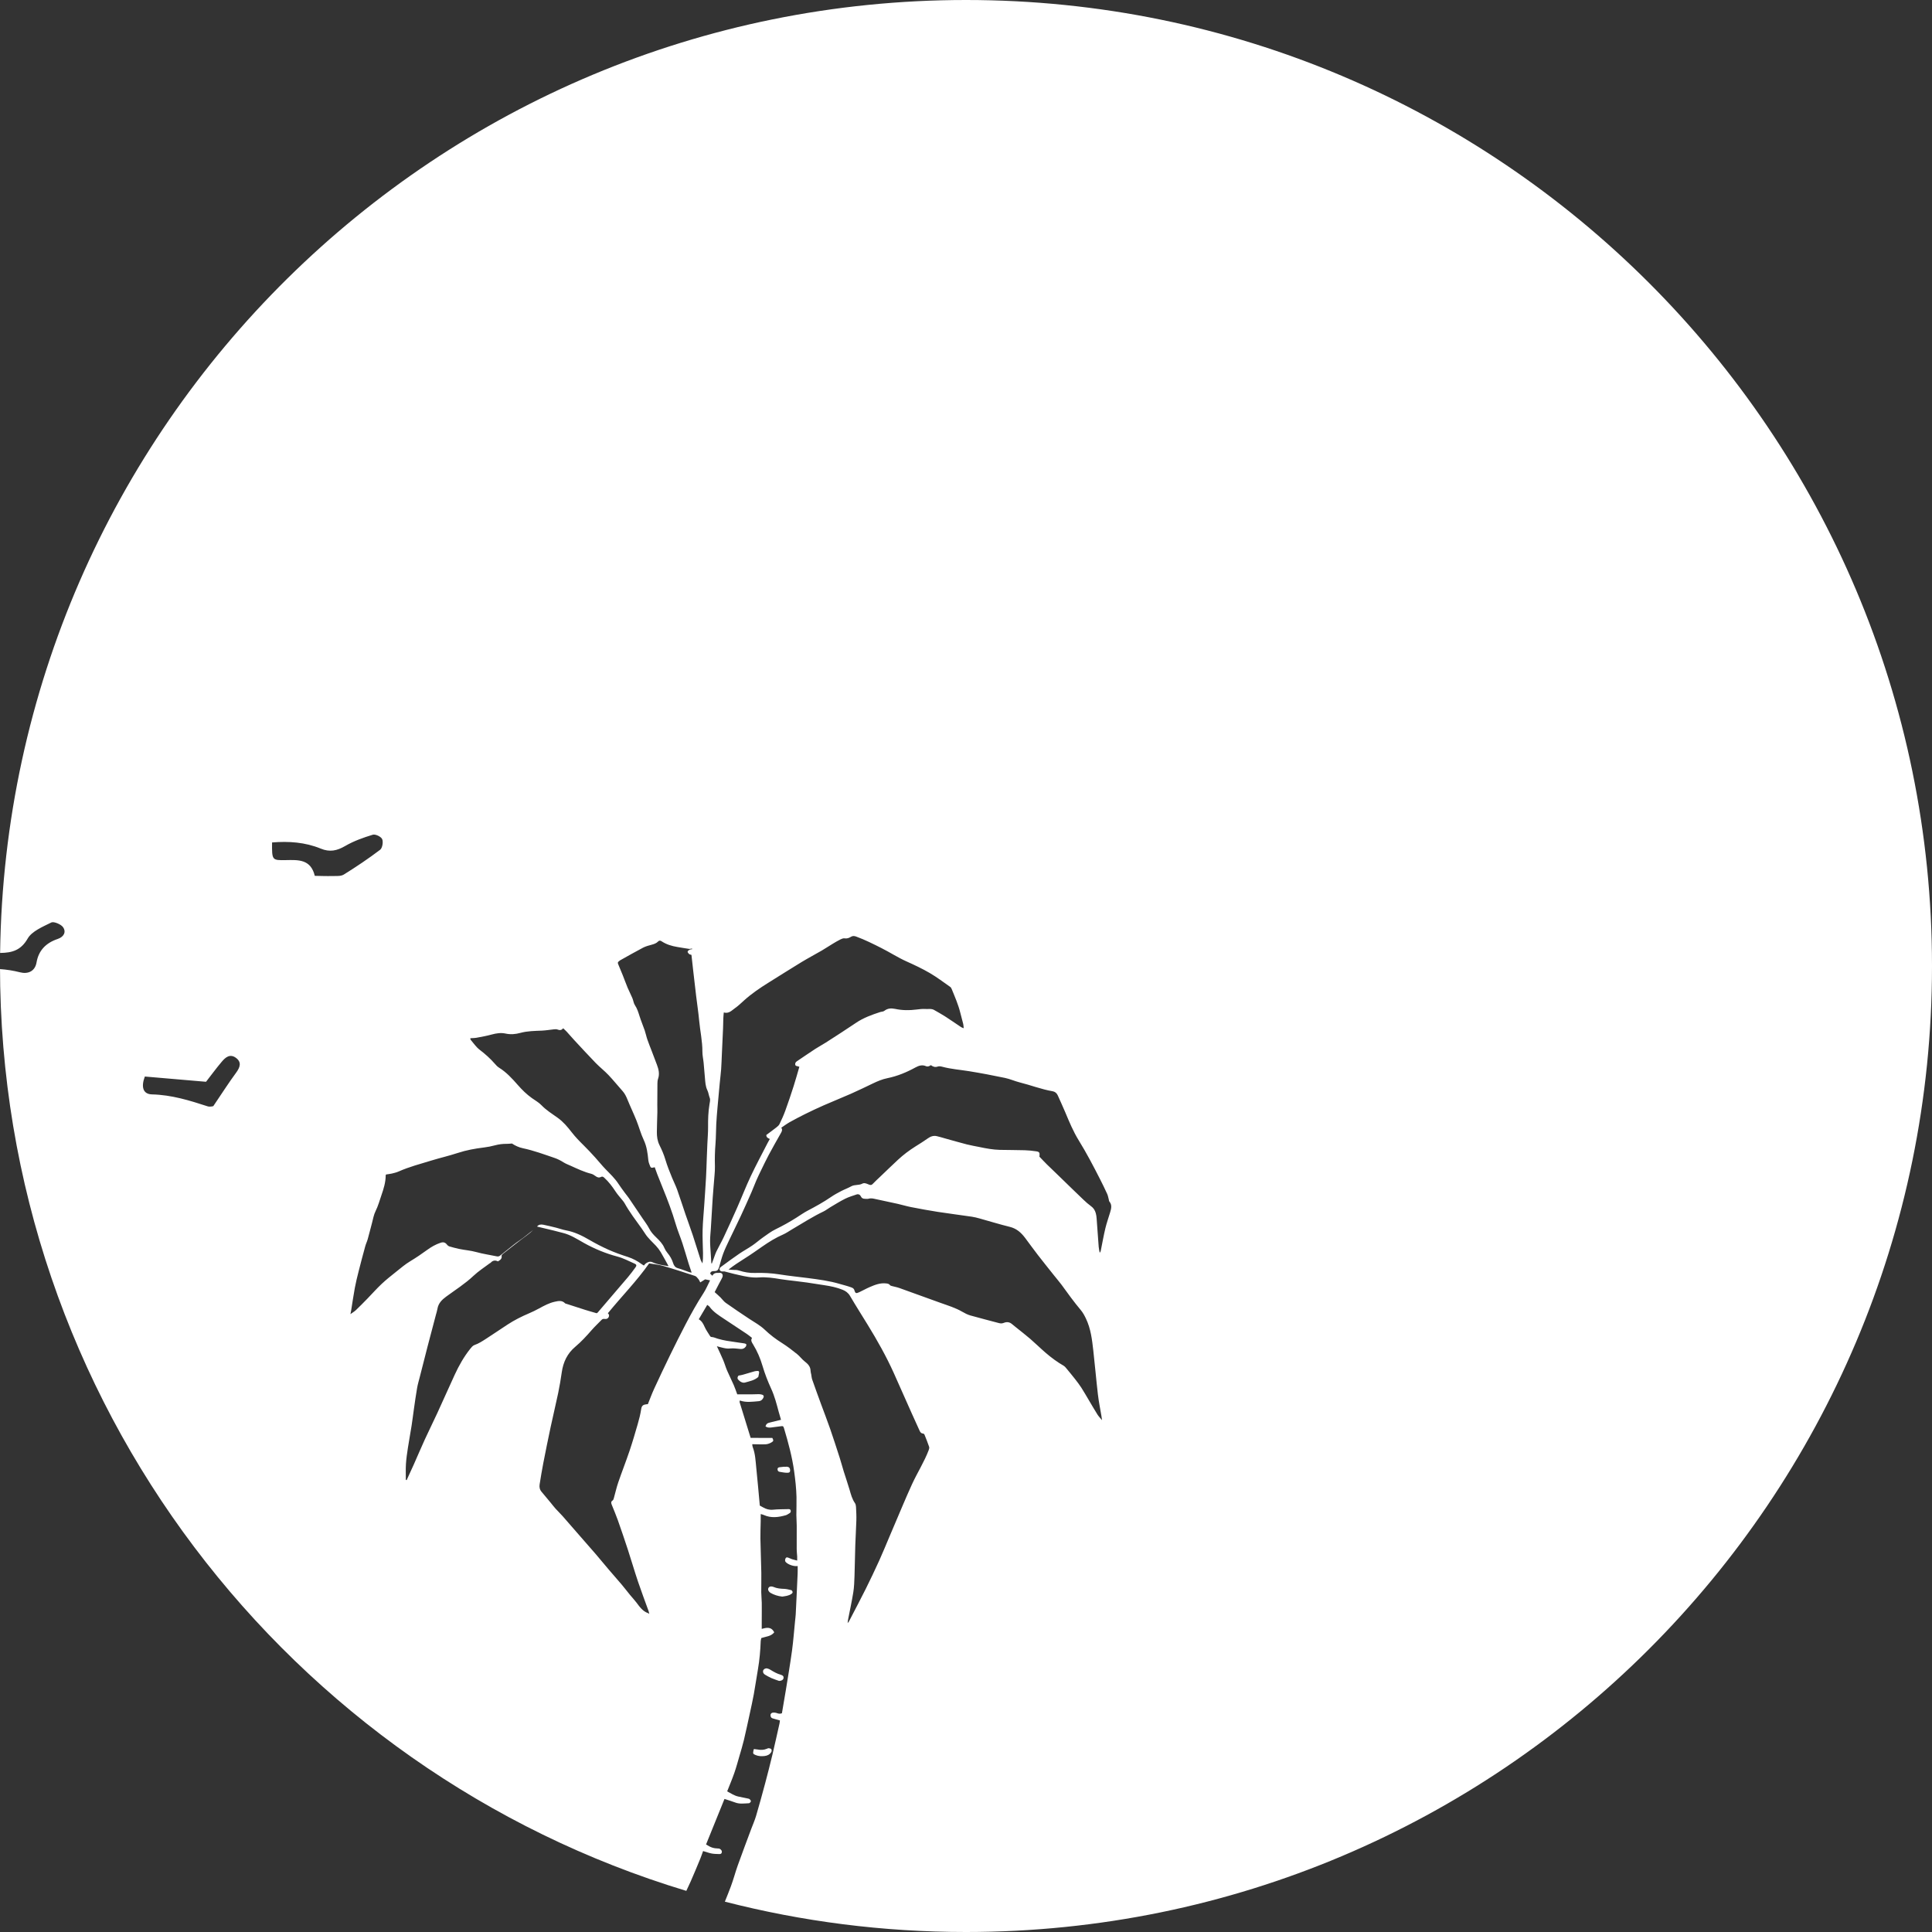 <?xml version="1.0" encoding="UTF-8"?> <svg xmlns="http://www.w3.org/2000/svg" xmlns:xlink="http://www.w3.org/1999/xlink" width="419px" height="419px" viewBox="0 0 419 419"><rect x="0" y="0" width="419" height="419" fill="#333333" stroke="none"/><!-- Generator: Sketch 57.1 (83088) - https://sketch.com --><title>xxhdpi/Combined Shape</title><desc>Created with Sketch.</desc><g id="Desktop" stroke="none" stroke-width="1" fill="none" fill-rule="evenodd"><g id="Filosofia" transform="translate(-248, -176)" fill="#FFFFFF"><g id="Group-2" transform="translate(248, 176)"><path d="M209.499,0 C325.203,0 419,93.796 419,209.5 C419,325.204 325.203,419 209.499,419 C191.443,419 173.919,416.716 157.203,412.42 C157.639,411.348 158.075,410.257 158.488,409.157 C159.061,407.636 159.467,406.047 160.015,404.518 C160.962,401.87 161.959,399.244 162.938,396.61 C163.283,395.685 163.689,394.78 163.967,393.839 C164.657,391.498 165.304,389.143 165.935,386.783 C166.489,384.711 167.017,382.633 167.516,380.55 C168.054,378.295 168.547,376.029 169.057,373.769 C169.107,373.538 169.12,373.298 169.144,373.113 C168.558,372.949 168.041,372.823 167.537,372.659 C167.211,372.557 167.099,372.274 167.105,371.957 C167.113,371.589 167.383,371.444 167.693,371.417 C167.924,371.395 168.173,371.422 168.394,371.497 C168.768,371.629 169.128,371.753 169.579,371.557 C169.863,369.89 170.16,368.216 170.43,366.538 C170.892,363.681 171.377,360.832 171.77,357.964 C172.056,355.86 172.207,353.736 172.422,351.621 C172.47,351.129 172.539,350.64 172.568,350.145 C172.64,348.863 172.695,347.578 172.756,346.294 C172.836,344.614 172.918,342.934 172.987,341.254 C173.011,340.716 172.992,340.173 172.995,339.63 C172.183,339.757 170.969,339.343 170.43,338.792 C170.173,338.528 170.255,338.243 170.369,337.969 C170.481,337.7 170.725,337.738 170.937,337.811 C171.215,337.905 171.475,338.05 171.751,338.141 C172.091,338.251 172.441,338.327 172.886,338.445 C172.886,338.066 172.9,337.8 172.886,337.539 C172.857,337.02 172.785,336.504 172.783,335.986 C172.772,334.282 172.796,332.572 172.788,330.865 C172.785,330.099 172.714,329.333 172.711,328.567 C172.709,327.255 172.77,325.946 172.738,324.637 C172.693,322.783 172.486,320.947 172.231,319.106 C171.794,315.937 170.961,312.873 170.051,309.819 C169.887,309.271 169.815,309.244 169.269,309.325 C168.592,309.422 167.916,309.513 167.237,309.586 C166.805,309.634 166.373,309.629 166.012,309.325 C166.227,308.76 166.402,308.634 167.099,308.473 C167.847,308.301 168.592,308.107 169.38,307.914 C169.194,307.269 169.017,306.707 168.866,306.137 C168.42,304.468 167.99,302.791 167.266,301.216 C166.513,299.579 165.863,297.904 165.354,296.173 C164.879,294.558 164.214,293.026 163.341,291.59 C163.073,291.152 162.734,290.725 163.095,290.158 C162.691,289.846 162.336,289.545 161.952,289.287 C160.326,288.201 158.689,287.131 157.061,286.045 C155.899,285.274 154.709,284.54 153.863,283.376 C153.759,283.234 153.573,283.145 153.38,283 C152.751,284.064 152.157,285.07 151.542,286.113 C152.197,286.489 152.51,287.075 152.796,287.723 C153.112,288.438 153.579,289.083 153.99,289.752 C154.048,289.846 154.17,289.953 154.266,289.956 C154.775,289.97 155.215,290.203 155.687,290.338 C156.321,290.515 156.96,290.677 157.607,290.781 C158.886,290.991 160.169,291.155 161.448,291.351 C161.599,291.375 161.838,291.469 161.856,291.563 C161.888,291.727 161.816,291.951 161.71,292.085 C161.44,292.432 161.074,292.596 160.615,292.558 C159.862,292.499 159.095,292.364 158.355,292.45 C157.722,292.524 157.146,292.398 156.57,292.252 L156.57,292.252 L156.074,292.125 C155.87,292.077 155.669,292.018 155.472,291.964 C155.939,292.98 156.411,293.948 156.828,294.937 C157.146,295.681 157.361,296.472 157.679,297.219 C158.135,298.278 158.66,299.31 159.124,300.369 C159.4,300.995 159.612,301.651 159.888,302.39 C160.936,302.393 161.978,302.401 163.02,302.396 C163.535,302.393 164.047,302.355 164.559,302.358 C164.8,302.361 165.049,302.396 165.277,302.465 C165.606,302.565 165.718,302.785 165.577,303.092 C165.373,303.535 165.055,303.839 164.524,303.882 C163.169,303.992 161.814,304.215 160.453,303.729 C160.424,303.877 160.371,303.981 160.395,304.065 C161.196,306.669 162.005,309.276 162.795,311.838 C164.37,311.841 165.922,311.846 167.5,311.849 C167.786,312.389 167.794,312.545 167.298,312.827 C166.93,313.039 166.487,313.206 166.07,313.228 C165.113,313.273 164.15,313.222 163.142,313.209 C163.169,313.392 163.164,313.617 163.238,313.814 C163.811,315.284 163.861,316.848 164.02,318.391 C164.301,321.092 164.529,323.802 164.781,326.519 C165.028,326.656 165.264,326.785 165.497,326.914 C166.166,327.296 166.853,327.497 167.654,327.414 C168.744,327.301 169.847,327.323 170.945,327.29 C171.165,327.285 171.406,327.288 171.475,327.57 C171.542,327.836 171.467,328.054 171.207,328.191 C170.95,328.328 170.712,328.53 170.436,328.607 C168.839,329.064 167.235,329.282 165.643,328.559 C165.439,328.465 165.208,328.425 164.98,328.36 C164.98,328.965 164.983,329.481 164.975,329.992 C164.954,331.225 164.893,332.459 164.914,333.693 C164.956,336.16 165.062,338.625 165.11,341.093 C165.137,342.496 165.084,343.901 165.094,345.304 C165.102,346.068 165.192,346.836 165.206,347.6 C165.222,348.785 165.206,349.973 165.203,351.159 C165.203,351.841 165.2,352.521 165.198,353.26 C166.216,352.992 167.248,352.709 167.908,354.01 C167.243,354.887 166.118,354.916 165.11,355.247 C165.068,355.456 164.991,355.671 164.98,355.889 C164.906,357.937 164.728,359.977 164.381,362.004 C164.068,363.802 163.813,365.608 163.487,367.404 C163.227,368.831 162.906,370.25 162.599,371.67 C162.185,373.573 161.782,375.478 161.331,377.373 C161.05,378.542 160.694,379.698 160.358,380.857 C160.002,382.082 159.671,383.319 159.252,384.52 C158.79,385.843 158.239,387.133 157.703,388.501 C158.509,388.917 159.262,389.458 160.191,389.638 C160.835,389.764 161.482,389.896 162.127,390.038 C162.291,390.073 162.479,390.103 162.596,390.208 C162.726,390.323 162.882,390.552 162.845,390.673 C162.792,390.842 162.575,391.07 162.421,391.076 C161.432,391.111 160.432,391.291 159.453,390.917 C158.689,390.624 157.899,390.398 157.122,390.143 C155.799,393.414 154.459,396.715 153.125,400.013 C154.207,400.698 154.727,400.862 155.87,400.9 C156.175,400.911 156.544,401.26 156.554,401.558 C156.565,401.929 156.377,402.115 156.016,402.099 C155.459,402.072 154.894,402.083 154.351,401.98 C153.741,401.862 153.149,401.639 152.481,401.443 C152.271,402.018 152.091,402.577 151.868,403.117 C151.189,404.752 150.516,406.391 149.802,408.009 C149.495,408.706 149.178,409.398 148.844,410.081 C62.715,384.075 -0.001,304.111 -0.001,209.5 L0.003,210.171 C1.449,210.271 2.893,210.498 4.348,210.869 C6.072,211.31 7.6,210.648 7.927,208.718 C8.357,206.213 9.871,204.524 12.503,203.64 C13.879,203.181 14.408,202.099 13.656,201.058 C13.213,200.445 11.663,199.8 11.137,200.059 C9.254,200.992 6.903,201.971 6.006,203.54 C4.561,206.066 2.678,206.646 0.022,206.669 C1.534,92.269 94.741,0 209.499,0 Z M166.739,379.142 C166.935,379.169 167.192,379.222 167.282,379.359 C167.375,379.502 167.37,379.798 167.28,379.953 C166.967,380.499 166.434,380.763 165.84,380.832 C165.19,380.91 164.532,380.894 163.901,380.633 C163.323,380.394 163.278,380.327 163.389,379.709 C163.408,379.612 163.439,379.521 163.495,379.319 C163.782,379.351 164.018,379.368 164.248,379.413 C164.956,379.548 165.649,379.548 166.325,379.255 C166.458,379.201 166.609,379.123 166.739,379.142 Z M165.503,362.316 C165.601,361.993 165.988,361.757 166.394,361.84 C166.651,361.891 166.9,362.017 167.123,362.157 C167.831,362.593 168.545,362.999 169.356,363.219 C169.818,363.345 169.982,363.579 169.929,363.939 C169.876,364.281 169.531,364.539 168.948,364.544 C168.481,364.375 167.858,364.178 167.258,363.918 C166.789,363.713 166.346,363.445 165.903,363.187 C165.556,362.98 165.41,362.63 165.503,362.316 Z M201.883,231 C201.539,231.244 201.184,231.382 200.813,231.22 C200.004,230.864 199.243,231.117 198.569,231.485 C196.628,232.551 194.615,233.391 192.441,233.83 C191.35,234.05 190.326,234.484 189.32,234.966 C187.737,235.725 186.16,236.493 184.553,237.203 C182.588,238.07 180.588,238.865 178.618,239.73 C177.261,240.321 175.923,240.963 174.592,241.617 C173.466,242.172 172.351,242.758 171.257,243.371 C170.639,243.718 170.071,244.149 169.445,244.566 C169.757,245.038 169.553,245.385 169.338,245.767 C168.451,247.321 167.572,248.882 166.725,250.46 C166.139,251.555 165.61,252.68 165.064,253.795 C164.707,254.527 164.352,255.261 164.027,256.007 C163.651,256.874 163.328,257.761 162.949,258.62 C162.199,260.326 161.444,262.025 160.657,263.712 C159.84,265.466 158.971,267.195 158.144,268.947 C157.687,269.912 157.216,270.877 156.843,271.875 C156.488,272.826 156.249,273.821 155.961,274.797 C155.76,275.483 155.529,275.678 154.819,275.667 C154.432,275.659 154.147,275.762 153.999,276.196 C154.147,276.337 154.303,276.489 154.499,276.679 C154.862,275.898 155.564,276.093 156.139,276.05 C156.617,276.014 156.878,276.551 156.663,277.009 C156.594,277.158 156.52,277.305 156.445,277.451 L156.445,277.451 L155.983,278.316 C155.652,278.951 155.322,279.588 154.991,280.225 C155.459,280.65 155.87,281.003 156.257,281.382 C156.644,281.762 156.956,282.242 157.391,282.548 C159.068,283.733 160.77,284.88 162.482,286.013 C163.635,286.775 164.866,287.428 165.871,288.396 C167.018,289.499 168.279,290.44 169.628,291.289 C170.754,291.999 171.816,292.823 172.859,293.658 C173.455,294.135 173.912,294.789 174.517,295.26 C175.208,295.797 175.772,296.353 175.791,297.304 C175.796,297.565 175.885,297.828 175.936,298.091 C176.003,298.457 176.022,298.839 176.143,299.183 C176.758,300.945 177.398,302.694 178.038,304.445 C178.704,306.262 179.408,308.067 180.043,309.895 C180.768,311.982 181.443,314.089 182.12,316.195 C182.432,317.163 182.687,318.15 182.988,319.123 C183.402,320.451 183.862,321.764 184.252,323.095 C184.542,324.098 184.797,325.095 185.405,325.968 C185.563,326.193 185.63,326.519 185.646,326.806 C185.698,327.796 185.749,328.788 185.719,329.78 C185.671,331.548 185.547,333.313 185.491,335.078 C185.418,337.325 185.396,339.57 185.319,341.812 C185.276,342.98 185.243,344.16 185.061,345.309 C184.741,347.299 184.305,349.273 183.924,351.252 C183.873,351.498 183.859,351.751 183.83,352 C184.09,351.751 184.211,351.46 184.354,351.187 C185.483,349.002 186.641,346.83 187.737,344.631 C188.759,342.582 189.74,340.513 190.686,338.431 C191.46,336.734 192.156,335.002 192.887,333.286 C193.83,331.065 194.766,328.839 195.717,326.622 C196.402,325.022 197.082,323.423 197.811,321.848 C198.958,319.364 200.442,317.049 201.415,314.482 C201.496,314.265 201.573,313.983 201.504,313.785 C201.203,312.893 200.853,312.015 200.498,311.139 C200.453,311.025 200.283,310.895 200.165,310.892 C199.741,310.868 199.571,310.575 199.423,310.25 C198.848,308.984 198.268,307.723 197.701,306.451 C196.405,303.543 195.126,300.623 193.817,297.722 C192.194,294.135 190.267,290.714 188.213,287.366 C186.926,285.265 185.601,283.191 184.359,281.068 C183.959,280.382 183.41,279.986 182.736,279.715 C181.467,279.203 180.137,278.929 178.79,278.728 C177.546,278.544 176.304,278.335 175.057,278.151 C174.181,278.023 173.297,277.926 172.415,277.815 C171.362,277.682 170.3,277.587 169.252,277.411 C167.714,277.148 166.174,276.928 164.613,277.042 C163.09,277.154 161.636,276.84 160.182,276.505 L160.182,276.505 L159.786,276.413 L159.627,276.375 C159.525,276.351 159.433,276.331 159.345,276.313 C159.275,276.294 159.2,276.277 159.127,276.261 C159.111,276.258 159.095,276.253 159.079,276.248 C158.641,276.145 158.206,276.033 157.077,275.732 C156.708,275.751 156.273,275.835 156.098,275.41 C155.926,274.992 156.327,274.775 156.588,274.586 C157.821,273.672 159.06,272.767 160.326,271.902 C161.245,271.273 162.234,270.747 163.153,270.118 C163.949,269.576 164.672,268.928 165.459,268.372 C166.352,267.746 167.231,267.071 168.201,266.599 C169.757,265.843 171.259,265.005 172.719,264.078 C173.531,263.563 174.321,262.999 175.17,262.554 C176.904,261.646 178.607,260.705 180.225,259.594 C180.919,259.119 181.661,258.712 182.408,258.325 C183.131,257.948 183.908,257.674 184.617,257.278 C185.372,256.861 186.254,257.113 187.006,256.704 C187.426,256.476 187.866,256.663 188.291,256.839 C188.595,256.964 188.912,257.132 189.243,256.788 C189.791,256.216 190.379,255.681 190.952,255.134 C192.223,253.925 193.481,252.699 194.768,251.504 C195.916,250.444 197.16,249.503 198.483,248.668 C199.399,248.088 200.329,247.524 201.211,246.892 C201.81,246.464 202.431,246.242 203.143,246.396 C203.742,246.526 204.326,246.719 204.917,246.881 C206.511,247.323 208.099,247.784 209.701,248.196 C210.607,248.427 211.531,248.576 212.448,248.766 C213.896,249.069 215.35,249.34 216.834,249.376 C218.64,249.414 220.446,249.405 222.25,249.457 C223.088,249.484 223.929,249.565 224.757,249.695 C225.413,249.798 225.51,249.996 225.443,250.685 C225.434,250.755 225.421,250.826 225.418,250.845 C225.977,251.425 226.496,251.984 227.036,252.518 C227.813,253.285 228.609,254.033 229.391,254.79 L229.391,254.79 L232.635,257.939 C233.176,258.463 233.719,258.986 234.263,259.507 L234.263,259.507 L235.014,260.227 C235.517,260.705 236.032,261.17 236.591,261.57 C237.169,261.982 237.47,262.486 237.647,263.112 C237.747,263.47 237.798,263.847 237.827,264.221 C237.983,266.279 238.117,268.345 238.279,270.405 C238.311,270.831 238.419,271.251 238.494,271.677 C238.666,271.514 238.706,271.357 238.738,271.2 C239.064,269.589 239.346,267.968 239.727,266.377 C240.002,265.219 240.413,264.094 240.751,262.953 C240.991,262.142 241.227,261.329 240.587,260.57 C240.501,260.469 240.507,260.29 240.469,260.149 C240.356,259.74 240.294,259.312 240.12,258.932 C239.628,257.85 239.104,256.782 238.564,255.719 C237.115,252.873 235.634,250.042 233.952,247.321 C232.766,245.401 231.898,243.311 231.027,241.223 C230.511,239.987 229.939,238.775 229.396,237.55 C229.176,237.051 228.773,236.745 228.281,236.663 C225.846,236.249 223.542,235.34 221.158,234.747 C220.081,234.478 219.051,234.001 217.968,233.776 C215.38,233.234 212.781,232.738 210.171,232.315 C208.223,232 206.247,231.862 204.331,231.344 C204.027,231.263 203.659,231.201 203.38,231.304 C202.791,231.518 202.326,231.333 201.883,231 Z M140.783,274 C138.069,277.86 134.782,281.188 131.827,284.811 C132.14,285.061 132.142,285.375 131.99,285.671 C131.827,285.982 131.522,286.103 131.161,286.049 C130.905,286.014 130.682,286.017 130.478,286.232 C129.758,286.987 128.98,287.693 128.301,288.48 C127.194,289.753 126.052,290.992 124.758,292.082 C123.034,293.532 122.15,295.397 121.838,297.58 C121.62,299.098 121.367,300.61 121.055,302.112 C120.541,304.572 119.945,307.016 119.421,309.477 C118.861,312.111 118.325,314.749 117.811,317.392 C117.517,318.896 117.275,320.408 117.031,321.923 C116.938,322.501 117.042,323.046 117.439,323.516 C118.097,324.292 118.744,325.074 119.391,325.856 C119.752,326.293 120.092,326.753 120.476,327.177 C120.968,327.728 121.511,328.233 122.001,328.789 C123.281,330.239 124.543,331.706 125.813,333.164 C126.941,334.456 128.08,335.737 129.195,337.037 C130.166,338.168 131.104,339.321 132.069,340.454 C132.969,341.515 133.899,342.552 134.793,343.61 C135.432,344.367 136.03,345.157 136.658,345.923 C137.096,346.46 137.583,346.962 137.999,347.515 C138.714,348.464 139.375,349.452 140.582,349.863 C140.628,349.879 140.669,349.914 140.818,350 C140.745,349.718 140.715,349.549 140.658,349.39 C139.891,347.255 139.081,345.13 138.355,342.976 C137.591,340.706 136.928,338.405 136.183,336.127 C135.478,333.97 134.747,331.821 133.991,329.683 C133.597,328.566 133.124,327.47 132.683,326.369 C132.539,326.003 132.436,325.673 132.874,325.399 C133.01,325.313 133.078,325.079 133.129,324.899 C133.453,323.761 133.7,322.603 134.084,321.488 C134.861,319.219 135.745,316.984 136.512,314.712 C137.167,312.772 137.743,310.803 138.309,308.837 C138.616,307.771 138.896,306.688 139.056,305.595 C139.168,304.811 139.529,304.636 140.168,304.553 C140.291,304.537 140.413,304.534 140.503,304.526 C140.965,303.387 141.37,302.27 141.865,301.196 C143.004,298.725 144.165,296.264 145.359,293.82 C146.444,291.596 147.553,289.385 148.695,287.191 C149.894,284.894 151.158,282.627 152.569,280.444 C153.127,279.584 153.518,278.62 153.999,277.674 C153.529,277.58 153.167,277.508 152.923,277.457 C152.531,277.701 152.232,277.889 151.868,278.118 C151.702,277.811 151.615,277.575 151.463,277.398 C151.245,277.14 151.017,276.812 150.726,276.716 C148.404,275.95 146.079,275.195 143.73,274.518 C142.784,274.244 141.778,274.169 140.783,274 Z M167.261,344.06 C167.428,344.068 167.603,344.1 167.757,344.167 C168.486,344.487 169.253,344.554 170.038,344.581 C170.563,344.6 171.088,344.737 171.603,344.864 C171.722,344.893 171.855,345.079 171.889,345.216 C171.931,345.404 171.836,345.538 171.637,345.675 C171.003,346.113 170.282,346.162 169.635,346.259 C168.685,346.151 167.858,345.882 167.091,345.444 C166.93,345.353 166.786,345.189 166.688,345.028 C166.412,344.563 166.725,344.041 167.261,344.06 Z M111.033,248 C110.581,248.032 110.243,248.075 109.909,248.069 C109.038,248.059 108.192,248.163 107.351,248.389 C106.569,248.599 105.766,248.762 104.96,248.858 C103.027,249.095 101.125,249.436 99.262,250.051 C97.374,250.672 95.427,251.114 93.523,251.698 C91.153,252.422 88.748,253.051 86.47,254.058 C86.001,254.268 85.492,254.391 84.991,254.511 C84.571,254.609 84.134,254.649 83.735,254.713 C83.69,254.798 83.647,254.841 83.647,254.884 C83.65,256.397 83.203,257.817 82.715,259.226 C82.319,260.374 82.008,261.541 81.457,262.644 C81.047,263.456 80.905,264.405 80.661,265.297 C80.348,266.453 80.064,267.615 79.74,268.768 C79.595,269.285 79.349,269.775 79.21,270.292 C78.72,272.08 78.24,273.873 77.788,275.671 C77.483,276.878 77.18,278.092 76.952,279.318 C76.653,280.927 76.425,282.554 76.162,284.172 C76.125,284.398 76.074,284.622 75.999,285 C76.484,284.651 76.869,284.435 77.18,284.137 C78.032,283.324 78.859,282.483 79.681,281.638 C80.709,280.583 81.682,279.472 82.753,278.465 C83.733,277.541 84.796,276.699 85.851,275.86 C86.869,275.05 87.862,274.192 88.971,273.526 C90.256,272.756 91.482,271.917 92.69,271.038 C93.569,270.401 94.506,269.869 95.542,269.525 C96.193,269.309 96.586,269.453 96.988,269.988 C97.098,270.132 97.277,270.258 97.449,270.311 C98.129,270.508 98.812,270.697 99.505,270.844 C100.775,271.115 102.073,271.193 103.337,271.55 C104.778,271.954 106.275,272.154 107.742,272.469 C108.037,272.53 108.251,272.477 108.484,272.287 C109.432,271.507 110.393,270.742 111.357,269.983 C111.781,269.65 112.209,269.325 112.659,269.029 C113.706,268.335 114.635,267.489 115.646,266.749 C115.212,267.156 114.784,267.532 114.319,267.873 C112.525,269.187 110.79,270.582 109.039,271.958 C108.921,272.049 108.767,272.233 108.785,272.345 C108.902,272.997 108.48,273.275 107.991,273.561 C107.389,273.251 106.854,273.347 106.402,273.868 C106.359,273.919 106.267,273.932 106.211,273.978 C105.03,274.873 103.76,275.674 102.693,276.687 C100.867,278.413 98.751,279.741 96.744,281.218 C95.822,281.897 95.063,282.661 94.871,283.844 C94.801,284.28 94.655,284.705 94.542,285.132 C93.934,287.433 93.32,289.733 92.723,292.039 C92.161,294.2 91.616,296.367 91.065,298.531 C90.854,299.364 90.603,300.187 90.457,301.034 C90.189,302.557 89.981,304.091 89.76,305.624 C89.587,306.813 89.449,308.007 89.262,309.199 C89.011,310.797 88.709,312.392 88.465,313.992 C88.287,315.157 88.114,316.327 88.039,317.497 C87.966,318.644 88.017,319.798 88.014,320.947 C88.074,320.965 88.13,320.981 88.19,321 C88.709,319.865 89.241,318.732 89.749,317.591 C90.546,315.795 91.31,313.987 92.126,312.199 C93.018,310.257 93.972,308.344 94.866,306.404 C96.128,303.658 97.349,300.895 98.613,298.151 C99.529,296.164 100.599,294.256 101.974,292.533 C102.231,292.212 102.531,291.828 102.89,291.705 C103.825,291.387 104.622,290.852 105.43,290.334 C106.986,289.329 108.515,288.285 110.066,287.27 C111.539,286.305 113.108,285.517 114.729,284.828 C115.478,284.51 116.213,284.149 116.926,283.759 C118.015,283.166 119.095,282.578 120.327,282.308 C121.122,282.135 121.889,281.964 122.546,282.647 C122.621,282.725 122.77,282.741 122.886,282.778 C124.229,283.214 125.569,283.655 126.914,284.077 C127.763,284.344 128.619,284.579 129.405,284.809 C129.535,284.721 129.584,284.705 129.613,284.667 C131.813,282.1 134.02,279.538 136.203,276.959 C136.776,276.283 137.297,275.565 137.824,274.851 C138.092,274.485 138.059,274.242 137.684,274.077 C136.438,273.529 135.22,272.869 133.917,272.522 C131.356,271.84 128.946,270.849 126.644,269.564 C125.158,268.73 123.723,267.782 122.027,267.376 C121.351,267.216 120.684,267.021 120.011,266.858 C118.812,266.566 117.609,266.281 116.429,266 L116.429,266 L116.473,266.01 C116.803,265.571 117.294,265.504 117.819,265.609 C118.759,265.798 119.691,266.022 120.623,266.256 C121.338,266.432 122.037,266.704 122.76,266.834 C124.583,267.17 126.198,267.953 127.781,268.878 C129.133,269.666 130.534,270.393 131.964,271.033 C133.329,271.637 134.743,272.144 136.168,272.599 C137.29,272.959 138.283,273.505 139.215,274.195 C139.346,274.291 139.491,274.365 139.646,274.464 C139.804,274.283 139.911,274.107 140.067,274 C140.498,273.702 140.961,273.502 141.494,273.75 C142.579,274.251 143.746,274.389 144.999,274.6 C144.41,273.54 143.888,272.543 143.312,271.579 C143.015,271.081 142.656,270.612 142.263,270.186 C141.448,269.304 140.519,268.526 139.877,267.492 C139.657,267.141 139.424,266.797 139.183,266.459 C137.882,264.645 136.524,262.868 135.437,260.912 C135.319,260.699 135.153,260.51 135.003,260.318 C134.499,259.684 133.942,259.087 133.501,258.413 C132.788,257.319 132.006,256.29 131.037,255.406 C130.82,255.206 130.63,255.092 130.322,255.254 C129.907,255.467 129.532,255.355 129.163,255.07 C128.876,254.852 128.544,254.641 128.198,254.556 C126.659,254.17 125.242,253.493 123.809,252.843 C123.274,252.603 122.712,252.396 122.216,252.084 C121.59,251.687 120.955,251.357 120.245,251.117 C117.985,250.35 115.744,249.516 113.401,249.023 C112.514,248.836 111.73,248.464 111.033,248 Z M170.136,318.087 L170.139,318.119 C170.332,318.111 170.526,318.079 170.719,318.098 C171.123,318.136 171.34,318.404 171.356,318.848 C171.372,319.211 171.237,319.41 170.767,319.407 C170.197,319.407 169.627,319.294 169.062,319.197 C168.768,319.146 168.616,318.931 168.63,318.611 C168.64,318.273 168.895,318.23 169.131,318.195 C169.465,318.144 169.802,318.122 170.136,318.087 L170.136,318.087 Z M186.68,259.434 C186.521,259.081 186.158,258.917 185.79,259.041 C184.946,259.331 184.078,259.583 183.285,259.978 C182.19,260.525 181.146,261.183 180.088,261.806 C179.577,262.109 179.112,262.491 178.579,262.746 C176.206,263.879 174.013,265.304 171.754,266.625 C171.113,266.999 170.502,267.44 169.825,267.734 C168.227,268.429 166.763,269.339 165.343,270.326 C164.064,271.215 162.795,272.118 161.475,272.943 C160.28,273.691 159.108,274.458 157.999,275.331 C158.37,275.373 158.811,275.408 159.309,275.421 C159.422,275.413 159.544,275.416 159.663,275.426 C159.882,275.445 160.109,275.493 160.35,275.57 C161.41,275.904 162.519,276.103 163.655,276.069 C165.5,276.013 167.329,276.103 169.157,276.398 C171.143,276.719 173.15,276.91 175.146,277.17 C177.51,277.48 179.877,277.777 182.168,278.465 C182.928,278.69 183.702,278.868 184.443,279.139 C184.762,279.253 185.149,279.346 185.279,279.783 C185.493,280.502 185.644,280.569 186.318,280.258 C187.08,279.908 187.811,279.481 188.584,279.149 C189.723,278.656 190.881,278.189 192.177,278.34 C192.501,278.377 192.804,278.419 193.023,278.717 C193.107,278.828 193.307,278.873 193.461,278.916 C193.984,279.059 194.524,279.149 195.033,279.33 C198.041,280.404 201.038,281.511 204.049,282.585 C205.612,283.143 207.205,283.626 208.653,284.464 C209.226,284.796 209.832,285.114 210.465,285.292 C212.518,285.878 214.593,286.388 216.651,286.945 C217.033,287.048 217.354,287.035 217.722,286.887 C218.336,286.635 218.937,286.701 219.462,287.147 C219.746,287.385 220.035,287.614 220.322,287.847 C221.355,288.68 222.413,289.49 223.419,290.355 C224.555,291.336 225.623,292.392 226.76,293.374 C227.99,294.433 229.297,295.401 230.714,296.216 C230.898,296.322 231.05,296.503 231.188,296.667 C231.845,297.461 232.502,298.254 233.135,299.061 C233.617,299.681 234.098,300.302 234.52,300.96 C235.113,301.884 235.651,302.836 236.211,303.778 C236.811,304.787 237.396,305.8 238.02,306.793 C238.264,307.18 238.599,307.512 239,308 C238.943,307.589 238.913,307.35 238.875,307.116 C238.615,305.554 238.291,303.996 238.107,302.425 C237.736,299.254 237.471,296.073 237.109,292.902 C236.841,290.538 236.57,288.171 235.513,285.968 C235.194,285.3 234.858,284.671 234.377,284.1 C233.633,283.217 232.93,282.301 232.234,281.383 C231.545,280.471 230.895,279.523 230.203,278.608 C229.67,277.907 229.094,277.233 228.545,276.541 C227.382,275.079 226.21,273.625 225.069,272.149 C224.136,270.945 223.251,269.708 222.337,268.49 C221.482,267.357 220.498,266.442 219.015,266.078 C216.8,265.534 214.617,264.855 212.418,264.245 C211.866,264.094 211.309,263.948 210.743,263.868 C208.287,263.507 205.82,263.199 203.364,262.82 C201.428,262.52 199.499,262.159 197.576,261.785 C196.607,261.597 195.661,261.302 194.698,261.085 C193.053,260.716 191.403,260.379 189.758,260.018 C189.293,259.914 188.849,259.819 188.365,259.97 C188.119,260.047 187.824,259.986 187.551,259.986 C187.137,259.989 186.853,259.819 186.68,259.434 Z M163.927,297.348 C164.606,297.243 164.734,297.383 164.574,298.041 C164.529,298.232 164.495,298.426 164.455,298.622 C163.646,299.361 162.585,299.544 161.596,299.831 C161.068,299.987 160.501,299.659 160.108,299.218 C159.832,298.909 159.968,298.579 160.156,298.332 C160.482,298.27 160.771,298.24 161.047,298.159 C161.912,297.915 162.776,297.654 163.638,297.402 C163.731,297.372 163.832,297.361 163.927,297.348 Z M122.131,223 C121.782,223.472 121.37,223.456 120.895,223.272 C120.666,223.184 120.379,223.211 120.124,223.235 C119.276,223.32 118.428,223.472 117.575,223.512 C115.991,223.584 114.401,223.581 112.849,224.008 C111.802,224.299 110.747,224.389 109.659,224.155 C108.641,223.933 107.634,224.085 106.624,224.363 C105.566,224.656 104.482,224.85 103.4,225.05 C102.953,225.136 102.491,225.128 101.999,225.165 C102.028,225.317 102.012,225.437 102.066,225.496 C102.706,226.234 103.262,227.09 104.025,227.666 C105.223,228.578 106.326,229.562 107.312,230.695 C107.584,231.007 107.876,231.33 108.221,231.543 C109.827,232.543 111.081,233.914 112.309,235.316 C113.234,236.367 114.218,237.343 115.363,238.153 C116.062,238.649 116.839,239.076 117.421,239.684 C118.465,240.774 119.736,241.555 120.937,242.414 C122.16,243.283 123.093,244.406 123.981,245.552 C124.775,246.574 125.658,247.486 126.575,248.387 C127.447,249.237 128.27,250.139 129.094,251.04 C129.852,251.872 130.546,252.762 131.33,253.565 C132.319,254.583 133.353,255.554 134.137,256.759 C134.578,257.437 135.067,258.079 135.545,258.732 C135.819,259.106 136.125,259.455 136.385,259.836 C137.39,261.311 138.384,262.791 139.381,264.271 C139.857,264.982 140.393,265.662 140.779,266.42 C141.167,267.185 141.706,267.777 142.31,268.355 C143.012,269.033 143.703,269.726 144.093,270.659 C144.253,271.035 144.481,271.4 144.745,271.715 C145.303,272.379 145.72,273.099 145.983,273.934 C146.135,274.421 146.398,274.872 147.006,275.035 C147.849,275.264 148.662,275.611 149.492,275.896 C149.646,275.952 149.816,275.965 149.999,276 C149.771,275.317 149.545,274.68 149.345,274.035 C148.891,272.56 148.474,271.075 147.993,269.611 C147.535,268.217 146.951,266.86 146.539,265.449 C145.771,262.812 144.795,260.255 143.761,257.714 C143.346,256.693 142.937,255.669 142.536,254.642 C142.342,254.146 142.172,253.642 141.994,253.146 C141.164,253.344 141.148,253.344 140.851,252.546 C140.739,252.25 140.635,251.941 140.606,251.629 C140.457,250.117 140.277,248.643 139.609,247.224 C138.963,245.862 138.581,244.374 138.015,242.969 C137.403,241.446 136.691,239.969 136.072,238.449 C135.8,237.785 135.508,237.167 135.024,236.628 C133.993,235.481 133.031,234.271 131.97,233.154 C131.093,232.231 130.081,231.444 129.193,230.533 C127.627,228.917 126.104,227.256 124.571,225.608 C124.004,225 123.468,224.363 122.907,223.749 C122.675,223.499 122.418,223.275 122.131,223 Z M185.671,203.112 C185.296,202.972 184.919,202.935 184.545,203.168 C184.125,203.431 183.69,203.589 183.156,203.503 C182.872,203.46 182.532,203.605 182.254,203.744 C181.685,204.026 181.138,204.35 180.594,204.68 C179.797,205.157 179.027,205.677 178.226,206.146 C176.749,207.001 175.236,207.799 173.778,208.684 C171.396,210.131 169.046,211.632 166.681,213.101 C164.806,214.267 162.987,215.505 161.341,216.988 C160.728,217.54 160.13,218.129 159.453,218.601 C158.723,219.108 158.083,219.906 156.971,219.577 C156.931,220.046 156.883,220.437 156.87,220.826 C156.84,221.563 156.843,222.305 156.811,223.042 C156.732,224.886 156.641,226.728 156.556,228.572 C156.503,229.676 156.477,230.78 156.397,231.885 C156.323,232.887 156.19,233.884 156.094,234.884 C155.927,236.629 155.762,238.368 155.614,240.11 C155.508,241.335 155.401,242.56 155.338,243.788 C155.263,245.216 155.29,246.65 155.17,248.074 C155.035,249.698 154.998,251.317 155.048,252.944 C155.067,253.584 155.011,254.227 154.963,254.865 C154.836,256.514 154.676,258.154 154.565,259.802 C154.416,262.014 154.299,264.228 154.164,266.444 C154.108,267.326 154.002,268.205 153.999,269.087 C153.997,270.02 154.09,270.947 154.143,271.88 L154.143,271.88 L154.27,273.992 C154.313,273.995 154.353,273.997 154.395,274 C154.52,273.654 154.645,273.308 154.772,272.965 C154.971,272.437 155.136,271.893 155.38,271.387 C155.874,270.371 156.445,269.395 156.925,268.374 C157.916,266.259 158.888,264.137 159.83,262 C160.842,259.714 161.739,257.374 162.807,255.112 C163.959,252.668 165.244,250.285 166.476,247.878 C166.617,247.602 166.776,247.334 166.954,247.012 C166.569,246.838 166.197,246.707 166.192,246.149 C166.882,245.632 167.631,245.088 168.356,244.519 C168.616,244.313 168.911,244.083 169.049,243.793 C169.508,242.844 169.949,241.879 170.31,240.885 C170.948,239.132 171.54,237.36 172.111,235.581 C172.559,234.187 172.944,232.774 173.359,231.359 C173.22,231.314 173.128,231.282 173.035,231.257 C172.806,231.193 172.522,231.217 172.466,230.89 C172.411,230.558 172.573,230.327 172.835,230.153 C174.176,229.253 175.504,228.336 176.855,227.454 C177.586,226.977 178.366,226.578 179.099,226.103 C181.298,224.685 183.504,223.281 185.668,221.812 C187.275,220.724 189.059,220.086 190.87,219.494 C191.167,219.394 191.541,219.416 191.77,219.236 C192.497,218.665 193.278,218.625 194.128,218.802 C195.646,219.124 197.176,219.151 198.713,218.947 C199.39,218.856 200.083,218.781 200.76,218.824 C201.376,218.861 202.027,218.703 202.614,219.051 C203.37,219.499 204.151,219.906 204.889,220.383 C206.081,221.15 207.247,221.962 208.426,222.747 C208.572,222.844 208.75,222.89 208.999,222.997 C208.96,222.616 208.965,222.343 208.901,222.088 C208.699,221.26 208.463,220.442 208.259,219.62 C207.823,217.845 207.085,216.186 206.403,214.506 C206.331,214.331 206.227,214.138 206.081,214.037 C204.613,213.015 203.187,211.922 201.647,211.027 C200.03,210.083 198.326,209.279 196.618,208.515 C194.738,207.674 193.015,206.55 191.186,205.626 C189.377,204.712 187.572,203.806 185.671,203.112 Z M143.503,204.151 C143.239,203.978 142.993,203.908 142.718,204.191 C142.351,204.573 141.86,204.739 141.347,204.88 C140.705,205.054 140.041,205.225 139.456,205.529 C137.793,206.4 136.166,207.337 134.523,208.248 C134.461,208.285 134.401,208.333 134.342,208.376 C133.94,208.68 133.926,208.779 134.123,209.239 C134.45,210.002 134.768,210.771 135.076,211.543 C135.429,212.432 135.748,213.332 136.117,214.214 C136.441,214.98 136.83,215.717 137.151,216.481 C137.361,216.98 137.41,217.565 137.699,218 C138.193,218.735 138.435,219.536 138.695,220.358 C139.018,221.405 139.461,222.42 139.817,223.459 C140.038,224.105 140.165,224.783 140.389,225.427 C140.67,226.257 141.007,227.067 141.32,227.889 C141.701,228.893 142.081,229.9 142.467,230.907 C142.848,231.908 143.085,232.912 142.713,233.98 C142.605,234.298 142.583,234.656 142.578,234.995 C142.559,236.536 142.556,238.08 142.551,239.623 C142.551,240.163 142.578,240.702 142.564,241.244 C142.532,242.665 142.467,244.083 142.456,245.506 C142.448,246.489 142.572,247.437 143.028,248.356 C143.53,249.362 143.986,250.412 144.302,251.488 C144.707,252.853 145.238,254.161 145.776,255.472 C146.129,256.33 146.558,257.163 146.868,258.036 C147.492,259.79 148.053,261.566 148.655,263.329 C149.181,264.864 149.748,266.381 150.258,267.919 C150.835,269.669 151.364,271.434 151.934,273.183 C152.025,273.469 152.209,273.728 152.352,274 C152.46,273.228 152.473,272.499 152.462,271.77 C152.433,270.101 152.333,268.432 152.379,266.763 C152.425,264.971 152.608,263.185 152.727,261.395 C152.862,259.385 153.005,257.376 153.118,255.366 C153.196,253.993 153.229,252.62 153.28,251.245 C153.321,250.193 153.361,249.138 153.407,248.083 C153.458,246.86 153.574,245.634 153.563,244.411 C153.55,242.764 153.593,241.127 153.868,239.5 C153.947,239.041 154.084,238.512 153.928,238.12 C153.709,237.57 153.661,236.966 153.415,236.459 C152.983,235.58 152.962,234.659 152.878,233.732 C152.781,232.659 152.705,231.58 152.6,230.504 C152.525,229.7 152.328,228.899 152.333,228.095 C152.346,225.822 151.839,223.603 151.631,221.357 C151.469,219.573 151.191,217.8 150.978,216.019 C150.754,214.166 150.544,212.312 150.331,210.459 C150.204,209.337 150.082,208.216 149.958,207.089 C149.75,207.017 149.553,207.001 149.44,206.897 C149.292,206.758 149.105,206.539 149.13,206.379 C149.151,206.221 149.389,206.055 149.567,205.959 C149.723,205.879 149.931,205.887 150.115,205.855 L150.115,205.855 L150.077,205.714 C149.866,205.74 149.648,205.812 149.443,205.786 C148.59,205.666 147.743,205.516 146.893,205.374 C145.686,205.174 144.534,204.832 143.503,204.151 Z M51.099,229.369 C49.818,228.476 48.839,229.372 48.086,230.27 C46.884,231.69 45.79,233.188 44.682,234.61 C40.181,234.223 35.81,233.85 31.413,233.471 C30.588,235.636 30.94,237.297 32.967,237.346 C37.223,237.45 41.113,238.66 45.042,239.937 C45.545,240.098 46.183,239.901 46.254,239.898 C48.198,237.03 49.62,234.789 51.195,232.656 C52.083,231.448 52.474,230.33 51.099,229.369 Z M82.88,181.979 C82.622,181.429 81.41,180.855 80.836,181.033 C78.781,181.656 76.705,182.4 74.852,183.478 C73.073,184.509 71.52,184.85 69.562,184.041 C66.169,182.646 62.609,182.408 59.004,182.706 C58.975,186.576 58.975,186.592 62.019,186.535 C64.685,186.488 67.392,186.305 68.269,189.948 C69.546,189.967 70.801,190.024 72.057,189.989 C72.901,189.964 73.902,190.076 74.557,189.669 C77.258,187.992 79.908,186.212 82.445,184.29 C82.928,183.921 83.156,182.575 82.88,181.979 Z" id="Combined-Shape"></path></g></g></g></svg> 